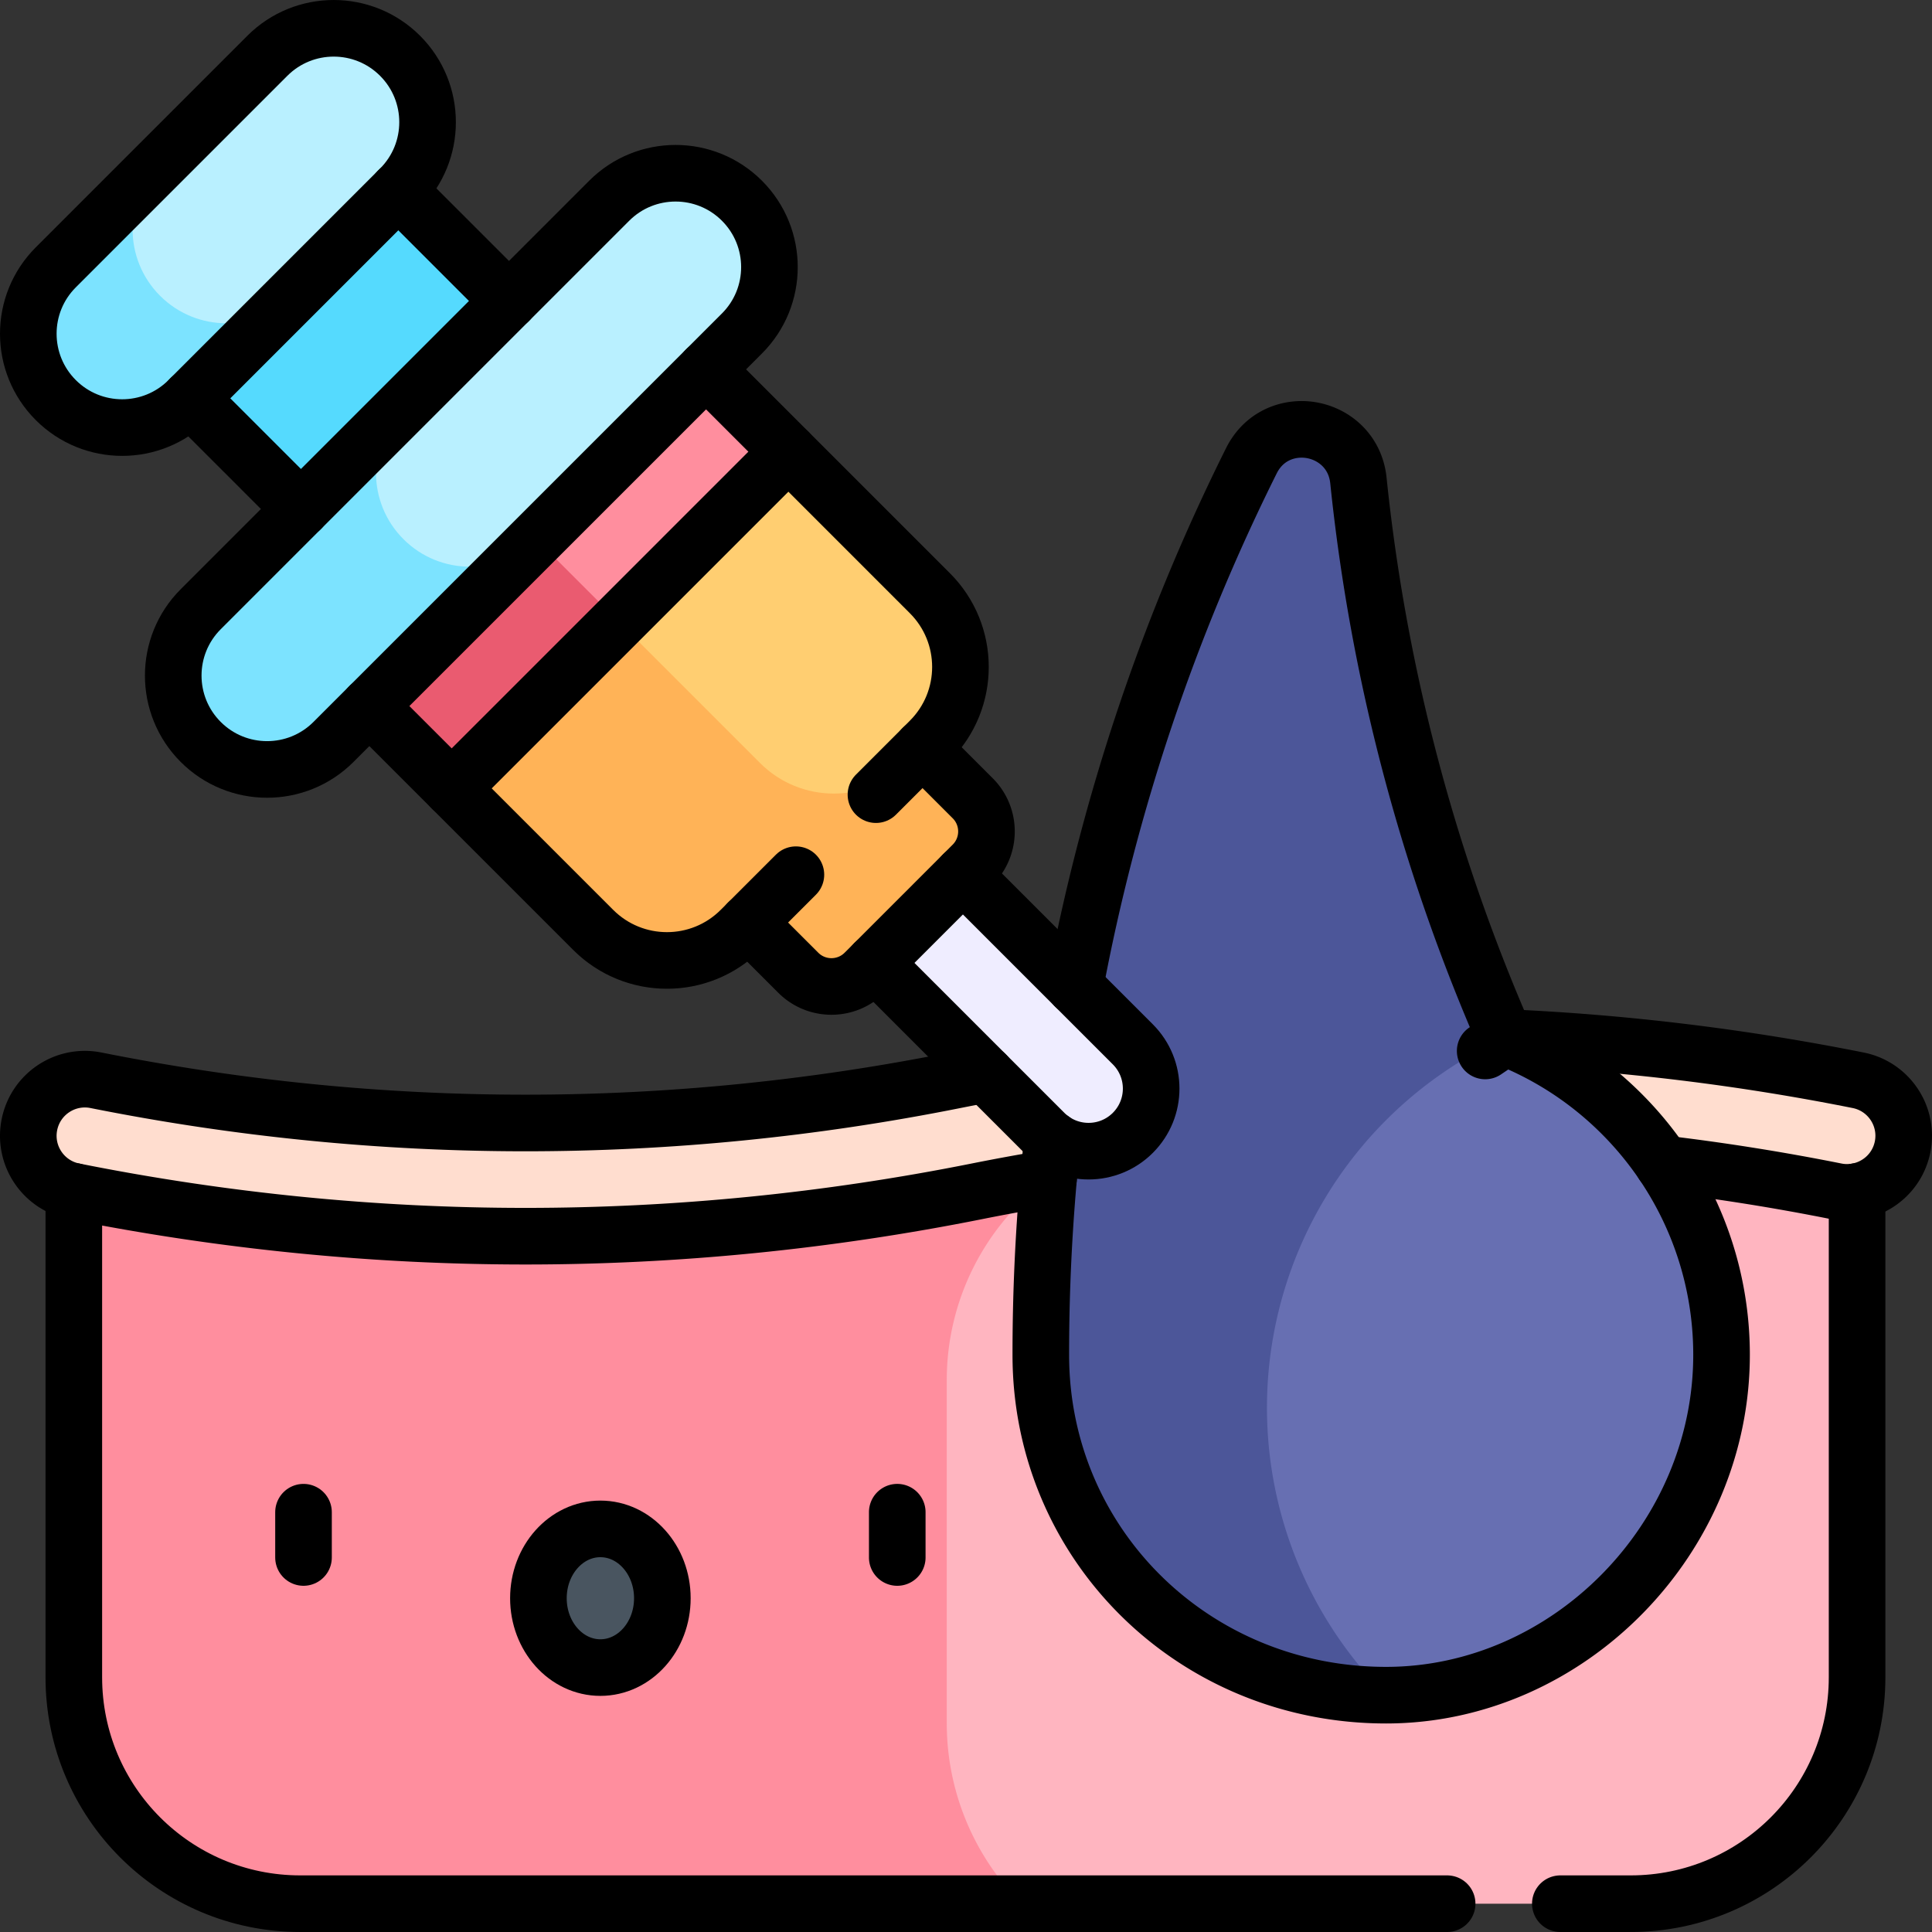 <svg xmlns="http://www.w3.org/2000/svg" xmlns:xlink="http://www.w3.org/1999/xlink" width="512" height="512" x="0" y="0" viewBox="0 0 512.005 512.005" style="enable-background:new 0 0 512 512" xml:space="preserve" class=""><rect x="0" y="0" width="512.005" height="512.005" fill="#333333" stroke="none"/><g><path d="M277.884 299.761v12.483l-44.098 32.571v141.324l36.916 18.364H432.15c33.137 0 60-26.863 60-60V299.761H277.884z" style="" fill="#ffb5c0" data-original="#ffb5c0"></path><path d="M277.884 312.244v-12.483H19.563v144.742c0 33.137 26.863 60 60 60h191.139a67.587 67.587 0 0 1-19.797-47.793v-91a66.472 66.472 0 0 1 26.979-53.466z" style="" fill="#ff8e9e" data-original="#ff8e9e" class=""></path><path d="M492.441 286.288a612.19 612.19 0 0 0-93.577-11.306c-47.69-2.061-96.462 1.449-145.801 11.306-75.521 15.088-152.104 15.088-227.621 0-8.133-1.625-16.025 3.647-17.648 11.77-1.623 8.124 3.646 16.025 11.77 17.648 79.416 15.868 159.96 15.869 239.378 0a588.425 588.425 0 0 1 18.943-3.462c69.365-11.519 139.467-10.366 208.68 3.462 8.128 1.623 16.024-3.647 17.647-11.771s-3.647-16.024-11.771-17.647z" style="" fill="#ffddcf" data-original="#ffddcf"></path><path d="M398.864 274.983h-82.498V427.22l50.95 22.024c48.279 0 89.326-41.586 88.913-90.963-.317-37.901-24.01-70.256-57.365-83.298z" style="" fill="#676fb2" data-original="#676fb2"></path><path d="M337.486 353.871c6.294-34.759 29.228-64.254 61.378-78.888a496.422 496.422 0 0 1-38.867-147.652c-.892-8.633-8.022-13.546-15.04-13.546-5.223 0-10.475 2.609-13.324 8.323a530.903 530.903 0 0 0-53.749 190.136 531.245 531.245 0 0 0-2.055 46.806c0 50.245 40.537 90.193 91.488 90.193a107.728 107.728 0 0 1-29.831-95.372z" style="" fill="#4c5699" data-original="#4c5699"></path><path d="m199.639 223.093 77.126 77.126c.359.359.736.706 1.118 1.025 6.515 5.44 16.216 5.093 22.333-1.025 6.476-6.475 6.477-16.976 0-23.451l-77.126-77.126-23.451 23.451z" style="" fill="#efedff" data-original="#efedff"></path><path d="m198.249 244.484 13.3 13.3c4.857 4.857 12.732 4.857 17.589 0l28.644-28.644c4.857-4.857 4.857-12.732 0-17.589l-13.3-13.3H198.25v46.233z" style="" fill="#ffb357" data-original="#ffb357"></path><path d="M193.467 133.597h-60.658l-44.221 44.221 31.117 31.117h73.762z" style="" fill="#ea5b70" data-original="#ea5b70"></path><path d="m119.705 208.935 37.503 37.503c10.793 10.793 28.293 10.793 39.086 0l44.219-44.219-57.047-57.047-63.761 63.763z" style="" fill="#ffb357" data-original="#ffb357"></path><path d="m177.816 88.59-45.007 45.007 31.117 31.117h45.007v-45.007z" style="" fill="#ff8e9e" data-original="#ff8e9e" class=""></path><path d="m163.926 164.714 37.503 37.503c10.793 10.792 28.291 10.793 39.084.002l5.923-5.923c10.793-10.793 10.793-28.293 0-39.086l-37.503-37.504-45.007 45.008z" style="" fill="#ffce71" data-original="#ffce71"></path><path d="m88.049 143.179 45.153-9.975 9.975-45.153-37.618-37.619H50.43v55.129z" style="" fill="#55dafe" data-original="#55dafe"></path><path d="M53.195 161.449c-9.714 9.714-9.714 25.464 0 35.178 9.714 9.714 25.464 9.714 35.178 0l53.733-53.733-35.177-35.178-53.734 53.733z" style="" fill="#7ce3ff" data-original="#7ce3ff"></path><path d="m161.447 53.198-54.519 54.519c-9.714 9.714-9.714 25.464 0 35.178s25.463 9.714 35.177 0l54.519-54.519c9.714-9.714 9.714-25.463 0-35.178-9.713-9.714-25.463-9.714-35.177 0z" style="" fill="#b9f0ff" data-original="#b9f0ff"></path><path d="M14.786 70.85c-9.714 9.714-9.714 25.464 0 35.178 9.714 9.714 25.463 9.714 35.178 0L77.602 78.39 42.424 43.212 14.786 70.85z" style="" fill="#7ce3ff" data-original="#7ce3ff"></path><path d="M70.848 14.788 42.424 43.212c-9.714 9.714-9.714 25.464 0 35.178 9.714 9.714 25.464 9.714 35.178 0l28.424-28.424c9.714-9.714 9.714-25.463 0-35.177-9.715-9.715-25.464-9.715-35.178-.001z" style="" fill="#b9f0ff" data-original="#b9f0ff"></path><ellipse cx="159.109" cy="423.553" rx="16.423" ry="18.377" style="" fill="#495560" data-original="#495560"></ellipse><path d="M19.563 315.706v128.796c0 33.137 26.863 60 60 60h352.588c33.137 0 60-26.863 60-60v-128.75" style="stroke-width:15;stroke-linecap:round;stroke-linejoin:round;stroke-miterlimit:10;stroke-dasharray:527,30,1000,0,1000,0;" fill="none" stroke="#000000" stroke-width="15" stroke-linecap="round" stroke-linejoin="round" stroke-miterlimit="10" stroke-dasharray="527,30,1000,0,1000,0" data-original="#000000" class=""></path><path d="M261.261 284.715a635.228 635.228 0 0 0-8.198 1.573c-75.521 15.088-152.104 15.088-227.621 0-8.133-1.625-16.025 3.647-17.648 11.77-1.623 8.124 3.646 16.025 11.77 17.648 79.416 15.868 159.96 15.869 239.378 0a588.425 588.425 0 0 1 18.943-3.462" style="stroke-width:15;stroke-linecap:round;stroke-linejoin:round;stroke-miterlimit:10;" fill="none" stroke="#000000" stroke-width="15" stroke-linecap="round" stroke-linejoin="round" stroke-miterlimit="10" data-original="#000000" class=""></path><path d="M278.897 302.012a526.79 526.79 0 0 0-3.069 57.038c0 50.245 40.537 90.193 91.488 90.193 48.279 0 89.326-41.586 88.913-90.963-.314-37.54-23.732-70.178-57.365-83.328a496.228 496.228 0 0 1-38.867-147.621c-.892-8.633-8.022-13.546-15.04-13.546-5.223 0-10.475 2.609-13.324 8.323a531.034 531.034 0 0 0-46.756 139.32" style="stroke-width:15;stroke-linecap:round;stroke-linejoin:round;stroke-miterlimit:10;" fill="none" stroke="#000000" stroke-width="15" stroke-linecap="round" stroke-linejoin="round" stroke-miterlimit="10" data-original="#000000" class=""></path><path d="m231.734 255.188 45.031 45.031c6.502 6.502 17.002 6.449 23.451 0 6.476-6.475 6.477-16.975 0-23.451l-45.031-45.031" style="stroke-width:15;stroke-linecap:round;stroke-linejoin:round;stroke-miterlimit:10;" fill="none" stroke="#000000" stroke-width="15" stroke-linecap="round" stroke-linejoin="round" stroke-miterlimit="10" data-original="#000000" class=""></path><path d="m97.885 187.115 59.323 59.323c10.793 10.793 28.293 10.793 39.086 0l50.142-50.142c10.793-10.793 10.793-28.293 0-39.086l-59.323-59.323" style="stroke-width:15;stroke-linecap:round;stroke-linejoin:round;stroke-miterlimit:10;stroke-dasharray:148,30,1000,0,1000,0;" fill="none" stroke="#000000" stroke-width="15" stroke-linecap="round" stroke-linejoin="round" stroke-miterlimit="10" stroke-dasharray="148,30,1000,0,1000,0" data-original="#000000" class=""></path><path d="m187.113 97.887 9.512-9.512c9.714-9.714 9.714-25.463 0-35.178-9.714-9.714-25.464-9.714-35.178 0L53.195 161.449c-9.714 9.714-9.714 25.464 0 35.178 9.714 9.714 25.464 9.714 35.178 0l98.74-98.74zM105.559 50.432l.467-.467c9.714-9.714 9.714-25.463 0-35.177-9.714-9.714-25.464-9.714-35.178 0L14.786 70.85c-9.714 9.714-9.714 25.464 0 35.178 9.714 9.714 25.463 9.714 35.178 0l55.595-55.596zM80.434 400.753v12" style="stroke-width:15;stroke-linecap:round;stroke-linejoin:round;stroke-miterlimit:10;" fill="none" stroke="#000000" stroke-width="15" stroke-linecap="round" stroke-linejoin="round" stroke-miterlimit="10" data-original="#000000" class=""></path><ellipse cx="159.109" cy="423.553" rx="16.423" ry="18.377" style="stroke-width:15;stroke-linecap:round;stroke-linejoin:round;stroke-miterlimit:10;" fill="none" stroke="#000000" stroke-width="15" stroke-linecap="round" stroke-linejoin="round" stroke-miterlimit="10" data-original="#000000" class=""></ellipse><path d="M237.784 400.753v12M208.933 119.707l-89.228 89.228M50.43 105.561l29.327 29.327M134.886 79.759l-29.327-29.327M198.249 244.484l13.3 13.3c4.857 4.857 12.732 4.857 17.589 0l28.644-28.644c4.857-4.857 4.857-12.732 0-17.589l-13.3-13.3M440.689 308.412a586.142 586.142 0 0 1 45.875 7.294c1.902.38 3.788.369 5.587.045 5.89-1.058 10.818-5.594 12.061-11.816 1.623-8.123-3.646-16.024-11.771-17.647-30.613-6.117-61.856-9.965-93.577-11.336l-5.271 3.562" style="stroke-width:15;stroke-linecap:round;stroke-linejoin:round;stroke-miterlimit:10;" fill="none" stroke="#000000" stroke-width="15" stroke-linecap="round" stroke-linejoin="round" stroke-miterlimit="10" data-original="#000000" class=""></path></g></svg>
